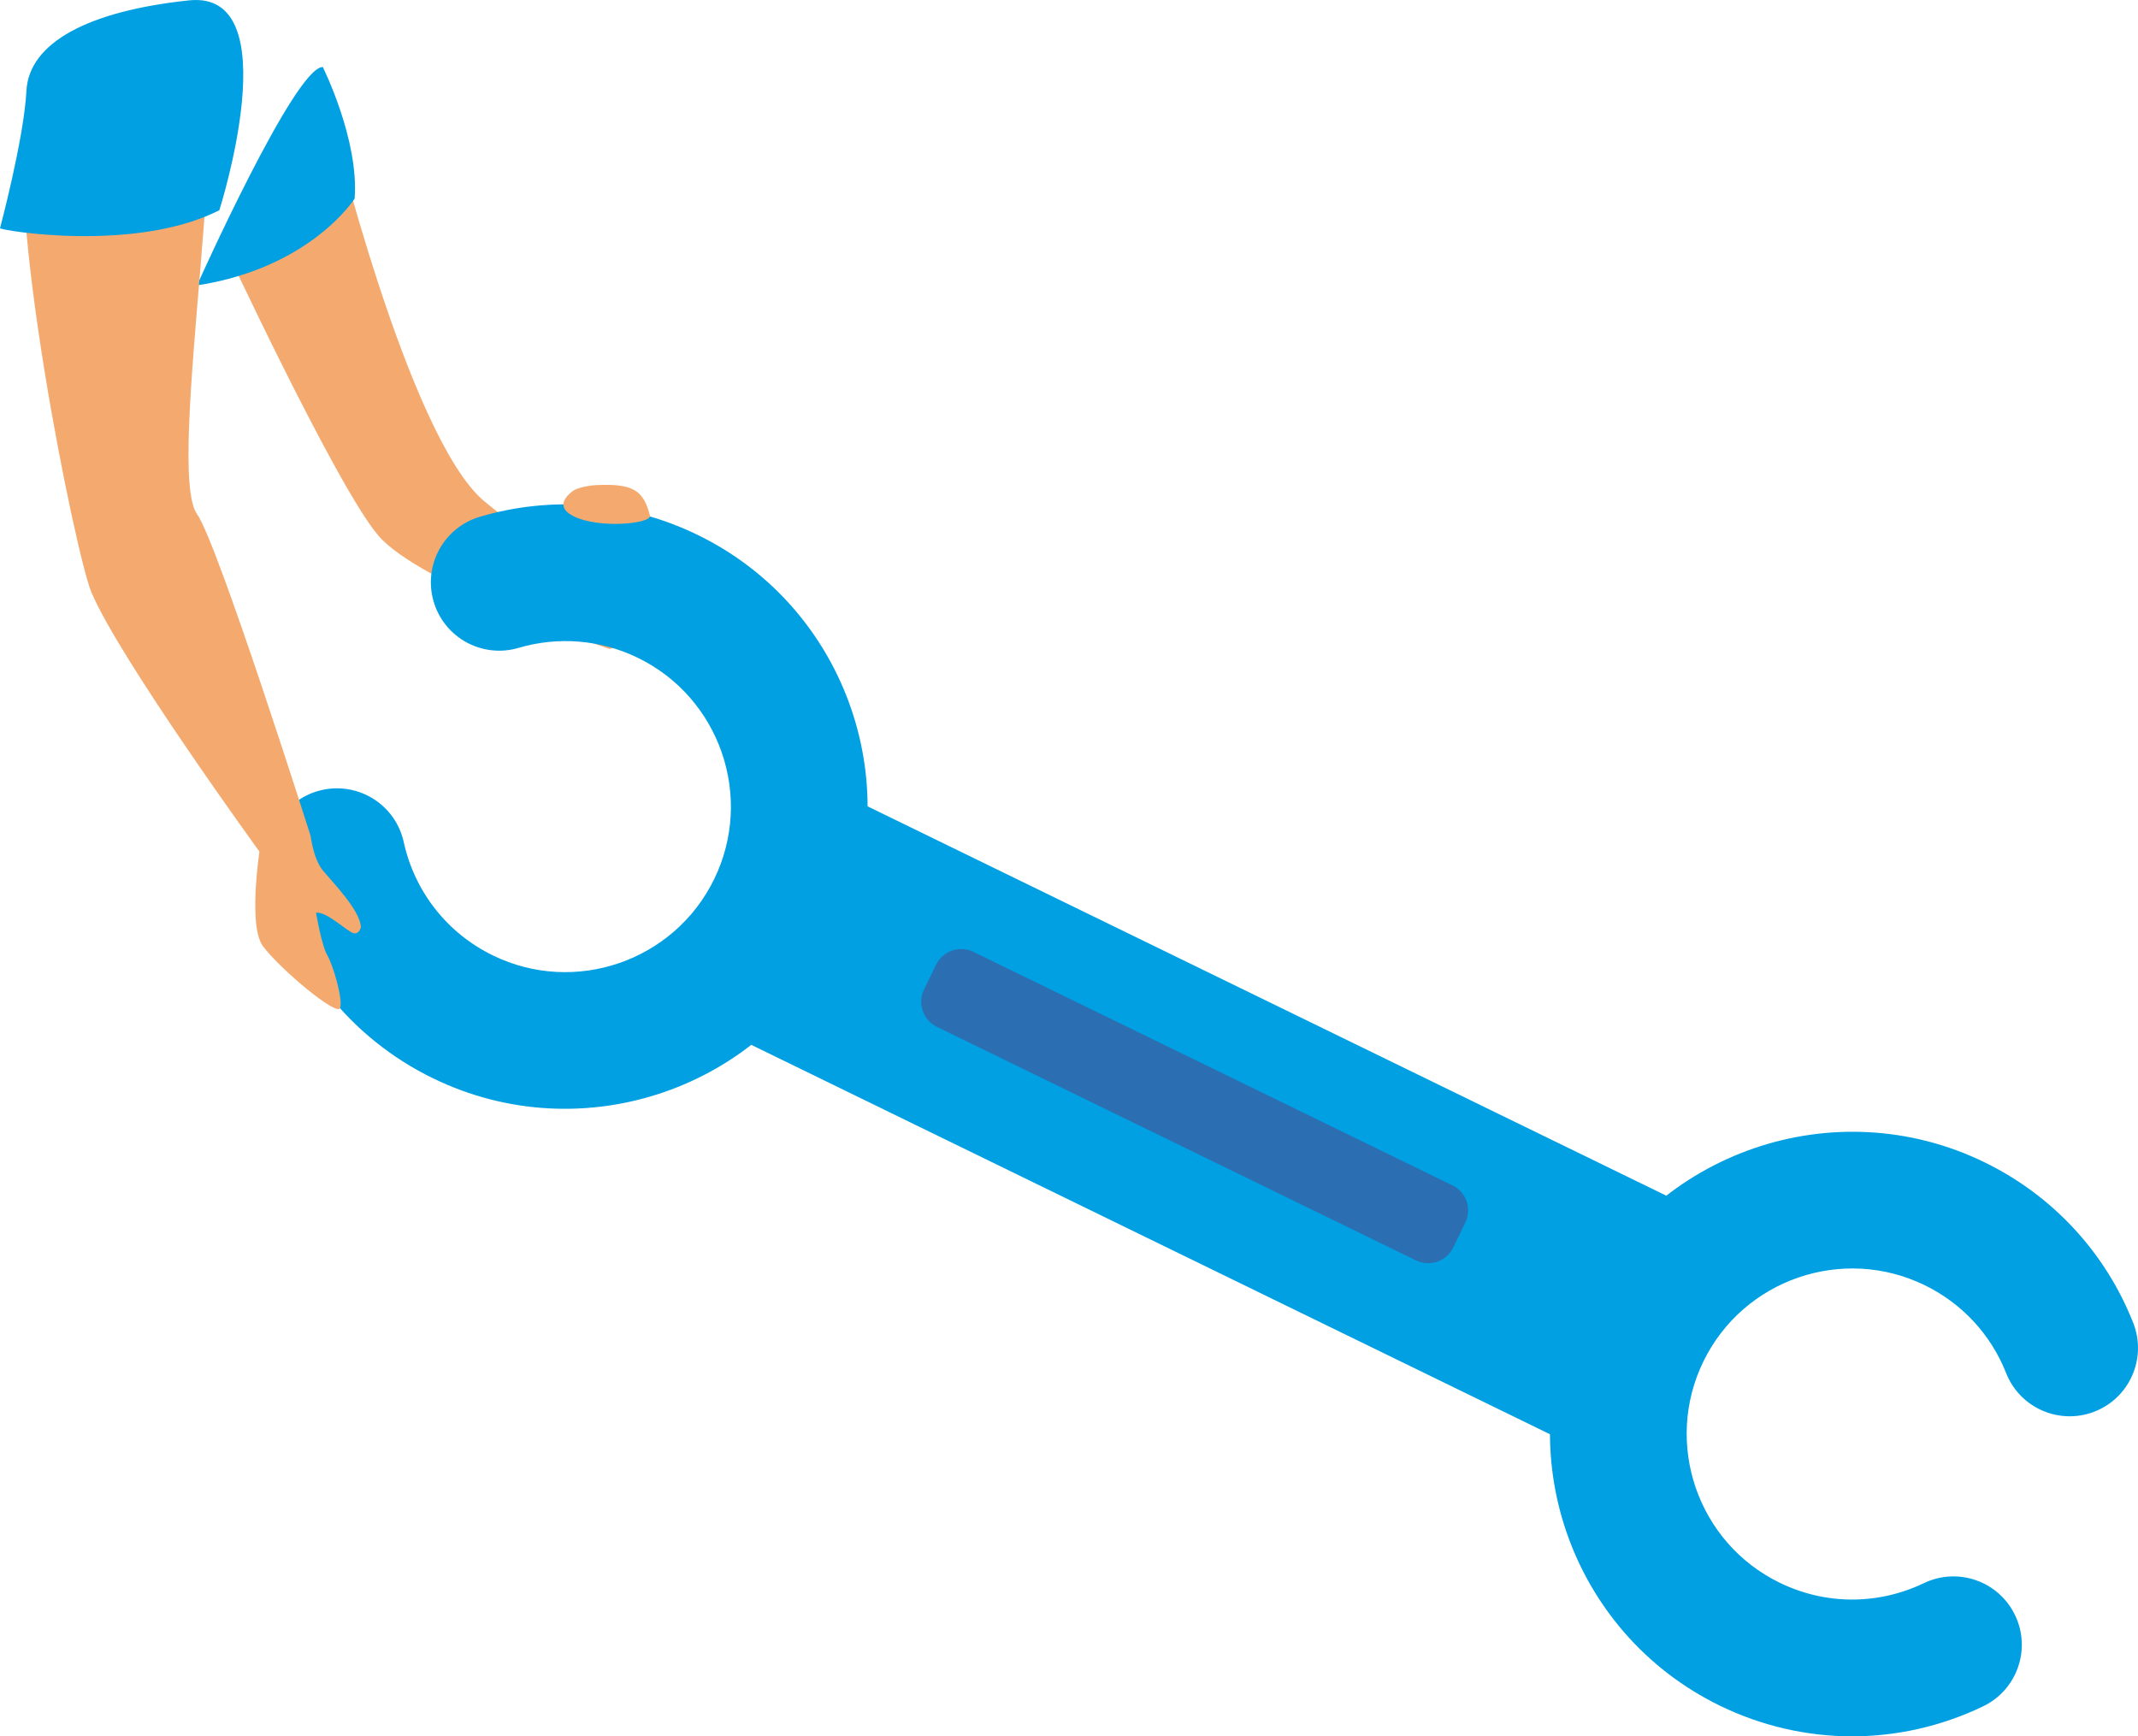 <?xml version="1.0" encoding="UTF-8"?> <!-- Creator: CorelDRAW X6 --> <svg xmlns="http://www.w3.org/2000/svg" xmlns:xlink="http://www.w3.org/1999/xlink" xml:space="preserve" width="119.529mm" height="97.076mm" style="shape-rendering:geometricPrecision; text-rendering:geometricPrecision; image-rendering:optimizeQuality; fill-rule:evenodd; clip-rule:evenodd" viewBox="0 0 491494 399168"> <defs> <style type="text/css"> <![CDATA[ .fil1 {fill:#00A0E3} .fil2 {fill:#2B6EB2} .fil0 {fill:#F4AA6E} ]]> </style> </defs> <g id="Слой_x0020_1">  <g id="_839713552"> <path class="fil0" d="M75896 26499c0,0 17856,73937 35408,88719 10547,8877 41893,29258 41893,29258l-13041 4728c0,0 -43489,-14679 -53223,-26125 -9732,-11445 -36381,-68801 -36381,-68801l25343 -27779z"></path> <path class="fil1" d="M74199 15402c0,0 8369,16711 7324,30260 1,0 -10082,15928 -36236,19946 0,0 22484,-50220 28912,-50206z"></path> <polygon class="fil1" points="374036,338363 164933,236414 191667,181582 400770,283515 "></polygon> <path class="fil1" d="M99539 247889c-19205,-9356 -32842,-26705 -37425,-47579 -1857,-8472 3496,-16841 11967,-18713 8486,-1857 16856,3496 18727,11967 2511,11445 9980,20947 20497,26081 18859,9196 41676,1320 50873,-17537 9198,-18858 1334,-41676 -17523,-50873 -8573,-4178 -18307,-4990 -27445,-2292 -8310,2451 -17059,-2292 -19511,-10619 -2465,-8326 2292,-17059 10619,-19525 16668,-4918 34466,-3438 50104,4193 34437,16783 48798,58459 32000,92896 -16782,34422 -58459,48783 -92881,32000z"></path> <path class="fil1" d="M395345 392107c-34438,-16798 -48799,-58459 -32001,-92896 16784,-34437 58459,-48798 92882,-32000 15639,7616 27779,20715 34161,36889 3192,8080 -754,17204 -8834,20395 -8065,3177 -17189,-769 -20381,-8848 -3496,-8849 -10140,-16015 -18713,-20192 -18857,-9197 -41676,-1335 -50872,17523 -9196,18857 -1334,41690 17523,50872 10518,5135 22600,5164 33160,102 7834,-3757 17219,-450 20962,7369 3757,7818 464,17204 -7369,20961 -19263,9240 -41327,9182 -60518,-174z"></path> <path class="fil2" d="M325514 289753l-110159 -53701c-3148,-1538 -4482,-5381 -2945,-8544l2800 -5744c1553,-3163 5396,-4482 8544,-2945l110158 53700c3163,1538 4497,5382 2945,8544l-2799 5744c-1537,3162 -5382,4483 -8543,2945z"></path> <path class="fil0" d="M71413 192186c0,0 594,5223 2799,7920 2221,2683 8631,9212 8747,13041 2,0 -319,1683 -1697,1378 -1377,-305 -6165,-5048 -8617,-4700 1,0 1306,7659 2611,9806 1292,2161 3684,10285 2901,12142 -783,1856 -13766,-8965 -17712,-14259 -3931,-5295 -58,-26764 -58,-26764l11025 1436z"></path> <path class="fil0" d="M45113 6118c0,0 -32813,-1783 -38644,18815 -5816,20584 10937,102803 14564,111289 6571,15449 38600,59547 38600,59547l11780 -3583c0,0 -21368,-67365 -26126,-74024 -7485,-10474 9646,-103079 -174,-112044z"></path> <path class="fil1" d="M0 52465c86,493 31056,5701 50422,-4134 1,0 16174,-50669 -6948,-48247 -23122,2422 -36802,9705 -37396,20773 -579,11068 -6078,31608 -6077,31608z"></path> <path class="fil0" d="M137081 111519c-1552,72 -4411,580 -5441,1378 -1784,1377 -3800,3772 203,5774 6021,2988 18046,1668 17567,-145 -1479,-5672 -3641,-7413 -12329,-7006z"></path> </g> </g> </svg> 